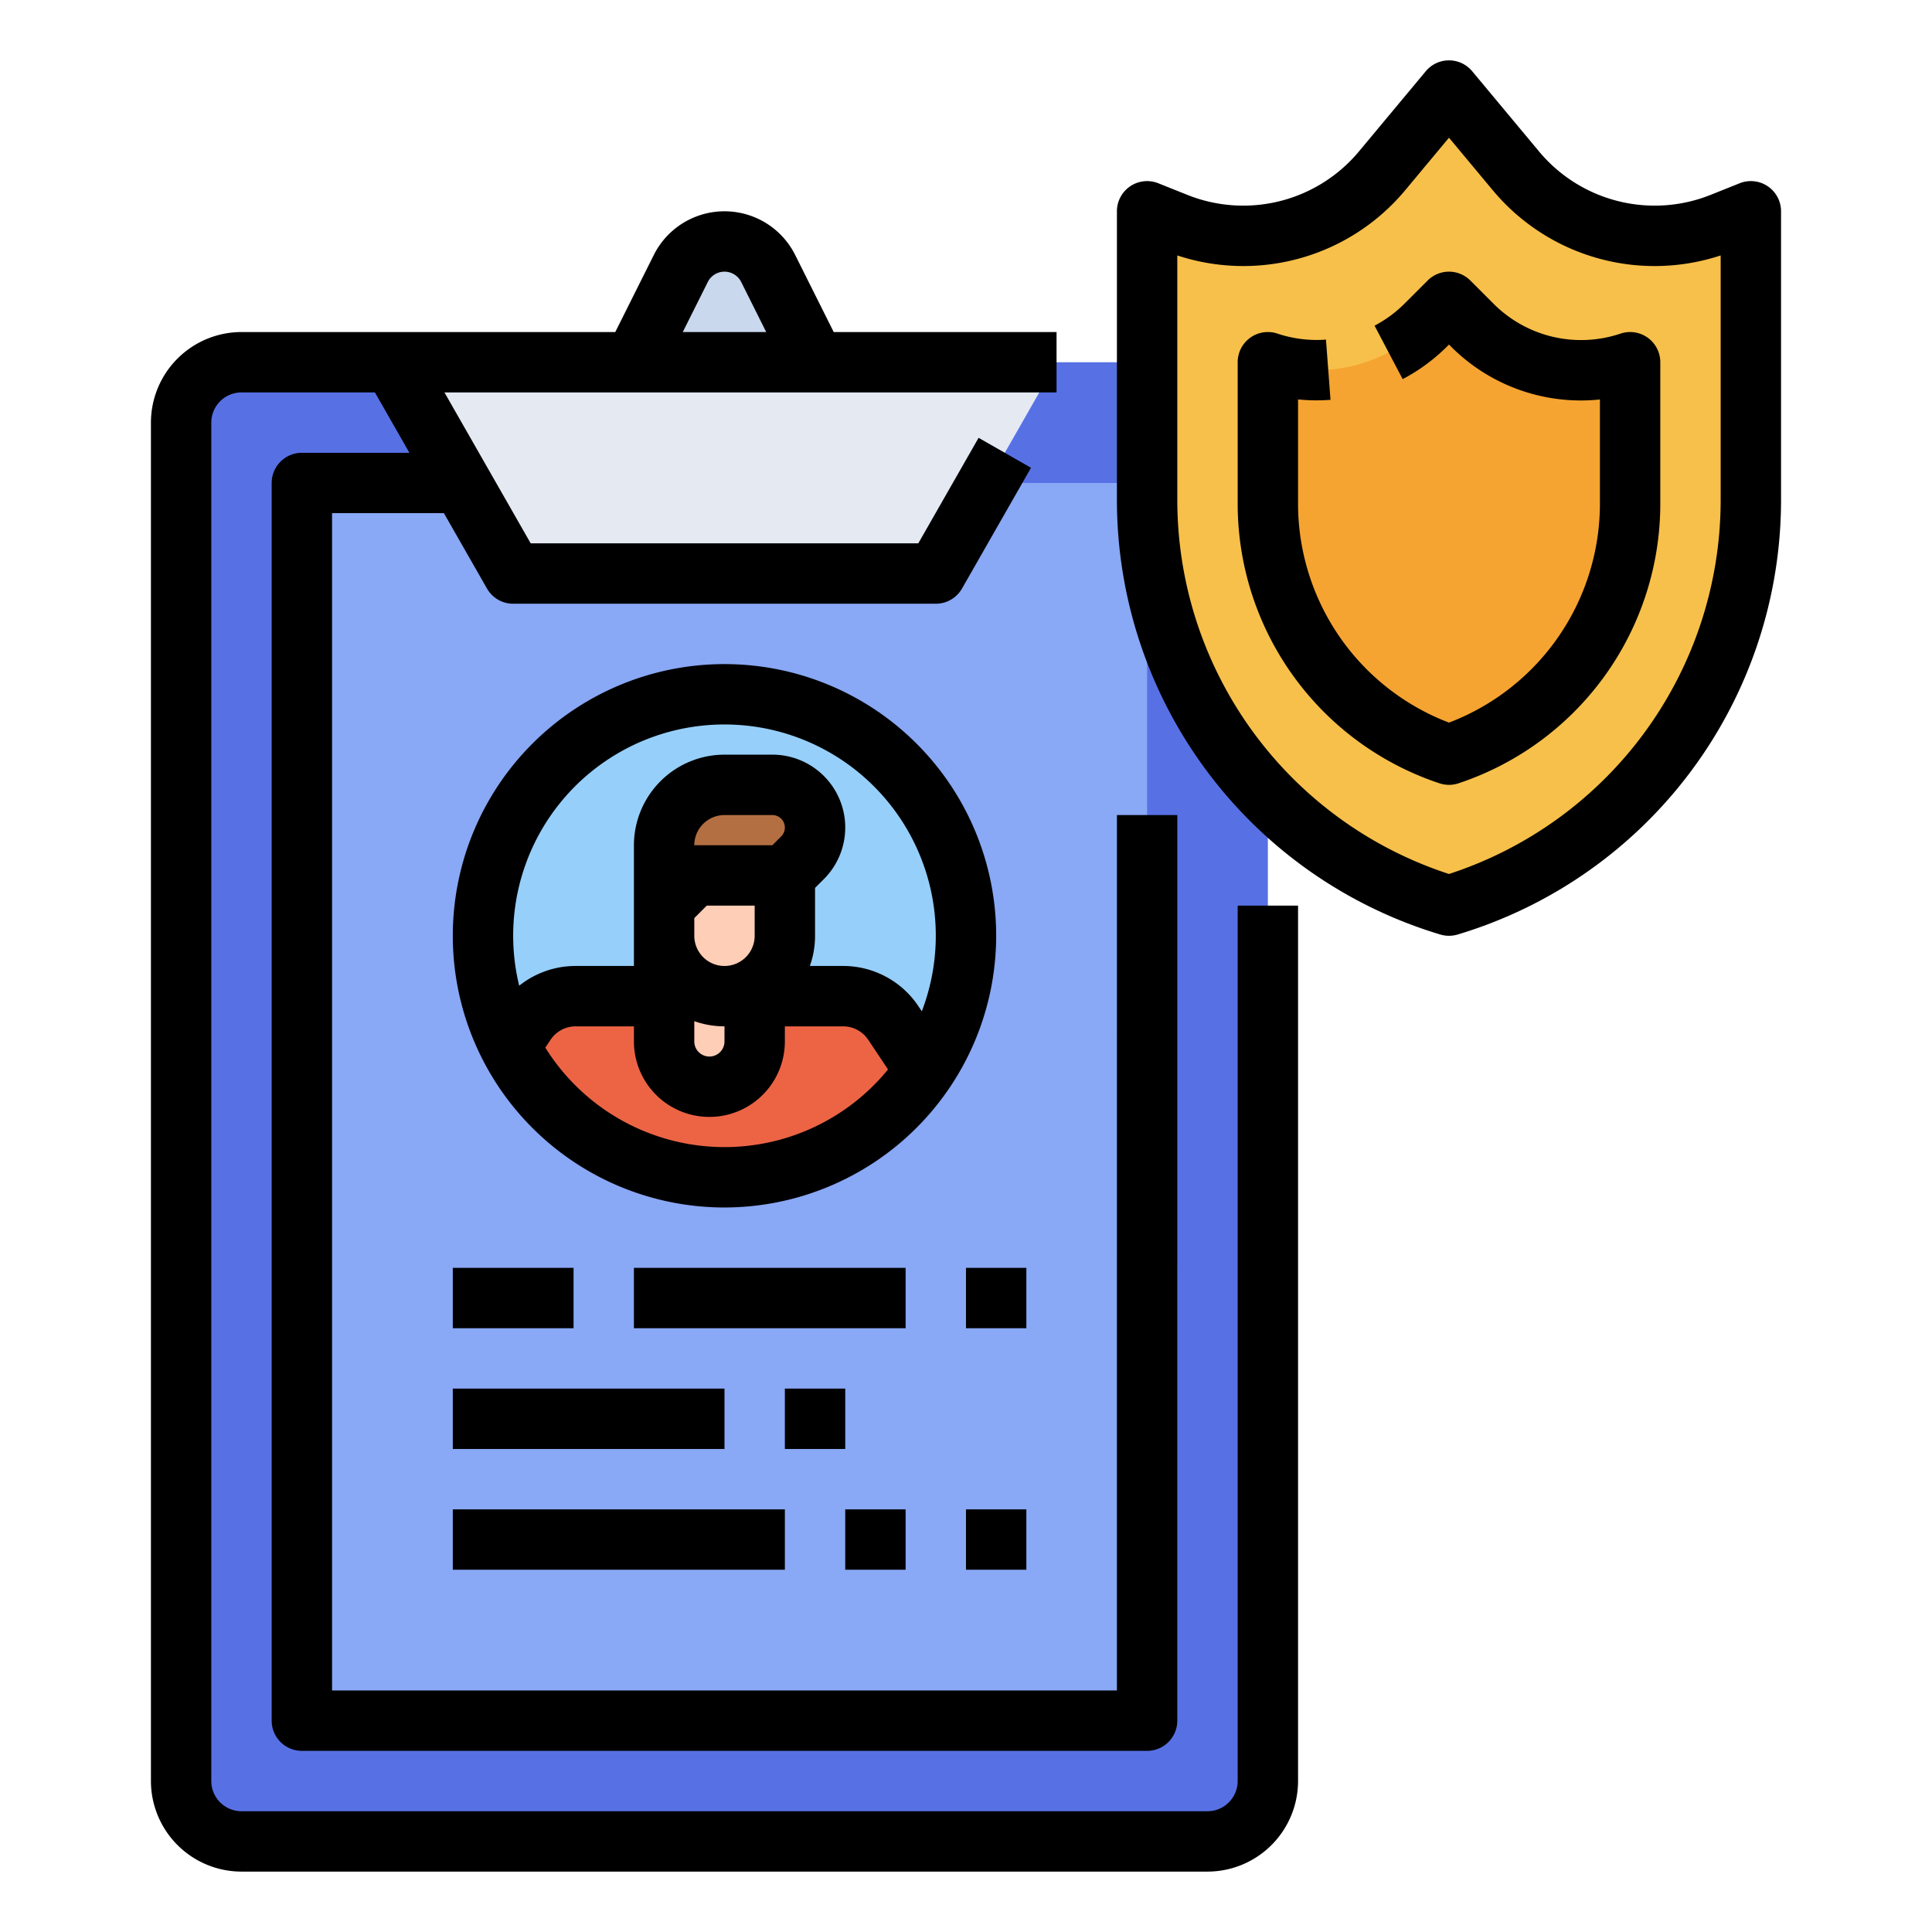 <?xml version="1.0" encoding="UTF-8"?> <svg xmlns="http://www.w3.org/2000/svg" id="filled_outline" height="512" viewBox="0 0 512 512" width="512" data-name="filled outline"><path d="m335.997 112v359.995a16 16 0 0 1 -16 16h-256a16 16 0 0 1 -16-16v-360a16 16 0 0 1 16-16l256.0.005a16 16 0 0 1 16 16z" fill="#5771e5"></path><path d="m79.997 127.995h224.002v328h-224.002z" fill="#89a8f5"></path><path d="m256 247.99a64 64 0 1 1 -64-64 63.667 63.667 0 0 1 64 64z" fill="#96cffa"></path><path d="m245.13 283.68a64.015 64.015 0 0 1 -110.02-6.35l4.14-6.21a15.992 15.992 0 0 1 13.31-7.13h70.87a16.023 16.023 0 0 1 13.32 7.13z" fill="#ed6445"></path><path d="m200 248v27.99a12 12 0 1 1 -24 0v-28h8z" fill="#ffceb6"></path><path d="m280 96-32.003 55.995h-112l-32-56z" fill="#e4e9f2"></path><path d="m167.997 95.995 12.422-24.845a12.944 12.944 0 0 1 11.578-7.155 12.944 12.944 0 0 1 11.578 7.155l12.422 24.845z" fill="#cad8ed"></path><path d="m383.997 239.995h0a112.257 112.257 0 0 0 80-107.522v-76.478l-7.623 3.049a48 48 0 0 1 -54.701-13.838l-17.676-21.211-17.676 21.211a48 48 0 0 1 -54.701 13.838l-7.623-3.049v76.478a112.257 112.257 0 0 0 80 107.522z" fill="#f7c04a"></path><path d="m384 199.995a70.2 70.2 0 0 1 -48.007-66.596v-37.404a40.943 40.943 0 0 0 41.895-9.889l6.112-6.111h-.003l6.111 6.111a40.933 40.933 0 0 0 41.889 9.889v37.404a70.199 70.199 0 0 1 -48 66.596z" fill="#f5a431"></path><path d="m175.997 239.995 8-8h24v16a16 16 0 0 1 -16 16 16 16 0 0 1 -16-16z" fill="#ffceb6"></path><path d="m207.997 231.995 4.686-4.686a11.314 11.314 0 0 0 3.314-8 11.314 11.314 0 0 0 -11.314-11.314h-12.686a16 16 0 0 0 -16 16v16l8-8z" fill="#b36f42"></path><path d="m263.997 247.994a72 72 0 1 0 -72 72 72.081 72.081 0 0 0 72-72zm-72-56a55.972 55.972 0 0 1 52.289 76.012l-.883-1.325a23.952 23.952 0 0 0 -19.969-10.688h-8.813a23.885 23.885 0 0 0 1.376-8v-12.686l2.343-2.343a19.314 19.314 0 0 0 -13.657-32.972h-12.686a24.027 24.027 0 0 0 -24 24v32h-15.437a23.953 23.953 0 0 0 -14.969 5.234 55.972 55.972 0 0 1 54.406-69.234zm15.029 29.657-2.343 2.343h-20.686a8.009 8.009 0 0 1 8-8h12.686a3.314 3.314 0 0 1 2.343 5.657zm-23.029 21.656 3.313-3.313h12.687v8a8 8 0 1 1 -16 0zm0 27.311a23.894 23.894 0 0 0 8 1.376v4a4 4 0 0 1 -8 0zm8 33.376a56.001 56.001 0 0 1 -47.48-26.358l1.386-2.079a7.984 7.984 0 0 1 6.656-3.562h15.437v4a20 20 0 0 0 40 0v-4h15.437a7.986 7.986 0 0 1 6.657 3.562l5.241 7.862a55.91 55.91 0 0 1 -43.335 20.576z"></path><path d="m327.997 471.994a8.009 8.009 0 0 1 -8 8h-256a8.009 8.009 0 0 1 -8-8v-360a8.009 8.009 0 0 1 8-8h35.358l9.143 16h-28.501a8 8 0 0 0 -8 8v328a8 8 0 0 0 8 8h224a8 8 0 0 0 8-8l.003-239.994h-16l-.003 231.994h-208v-312h29.643l11.411 19.969a7.999 7.999 0 0 0 6.946 4.031h112a7.999 7.999 0 0 0 6.946-4.031l18.286-32-13.892-7.938-15.982 27.969h-102.715l-22.857-40h162.215v-16h-59.056l-10.211-20.422a20.944 20.944 0 0 0 -37.466 0l-10.211 20.422h-99.056a24.027 24.027 0 0 0 -24 24v360a24.027 24.027 0 0 0 24 24h256a24.027 24.027 0 0 0 24-24v-232h-16zm-140.422-397.267a4.943 4.943 0 0 1 8.844.001l6.633 13.266h-22.111z"></path><path d="m119.997 335.994h32v16h-32z"></path><path d="m167.997 335.994h72v16h-72z"></path><path d="m255.997 335.994h16v16h-16z"></path><path d="m119.997 367.994h72v16h-72z"></path><path d="m207.997 367.994h16v16h-16z"></path><path d="m119.997 399.994h88v16h-88z"></path><path d="m223.997 399.994h16v16h-16z"></path><path d="m255.997 399.994h16v16h-16z"></path><path d="m468.481 49.369a8.002 8.002 0 0 0 -7.457-.803l-7.623 3.05a39.902 39.902 0 0 1 -45.584-11.531l-17.676-21.212a8 8 0 0 0 -12.292 0l-17.675 21.211a39.9 39.9 0 0 1 -45.584 11.532l-7.623-3.05a8 8 0 0 0 -10.972 7.428v76.479a120.257 120.257 0 0 0 85.701 115.185 8.011 8.011 0 0 0 4.598 0 120.257 120.257 0 0 0 85.701-115.185v-76.479a8.001 8.001 0 0 0 -3.515-6.625zm-12.485 83.104a104.257 104.257 0 0 1 -72 99.141 104.257 104.257 0 0 1 -72-99.141v-64.781a55.847 55.847 0 0 0 60.47-17.364l11.53-13.836 11.53 13.836a55.839 55.839 0 0 0 60.47 17.363z"></path><path d="m436.674 89.504a8.004 8.004 0 0 0 -7.208-1.1 32.755 32.755 0 0 1 -33.702-7.954l-6.111-6.112a7.999 7.999 0 0 0 -11.314 0l-6.111 6.111a32.876 32.876 0 0 1 -7.955 5.86l7.446 14.162a48.85 48.85 0 0 0 11.823-8.709l.454-.454.455.455a48.597 48.597 0 0 0 39.545 14.101v27.534a62.112 62.112 0 0 1 -40 58.103 62.112 62.112 0 0 1 -40-58.103v-27.548a48.776 48.776 0 0 0 8.599.108l-1.197-15.955a32.735 32.735 0 0 1 -12.871-1.6 8 8 0 0 0 -10.53 7.59v37.404a78.099 78.099 0 0 0 53.47 74.186 8.007 8.007 0 0 0 5.06 0 78.099 78.099 0 0 0 53.47-74.186v-37.404a8.002 8.002 0 0 0 -3.322-6.49z"></path></svg> 